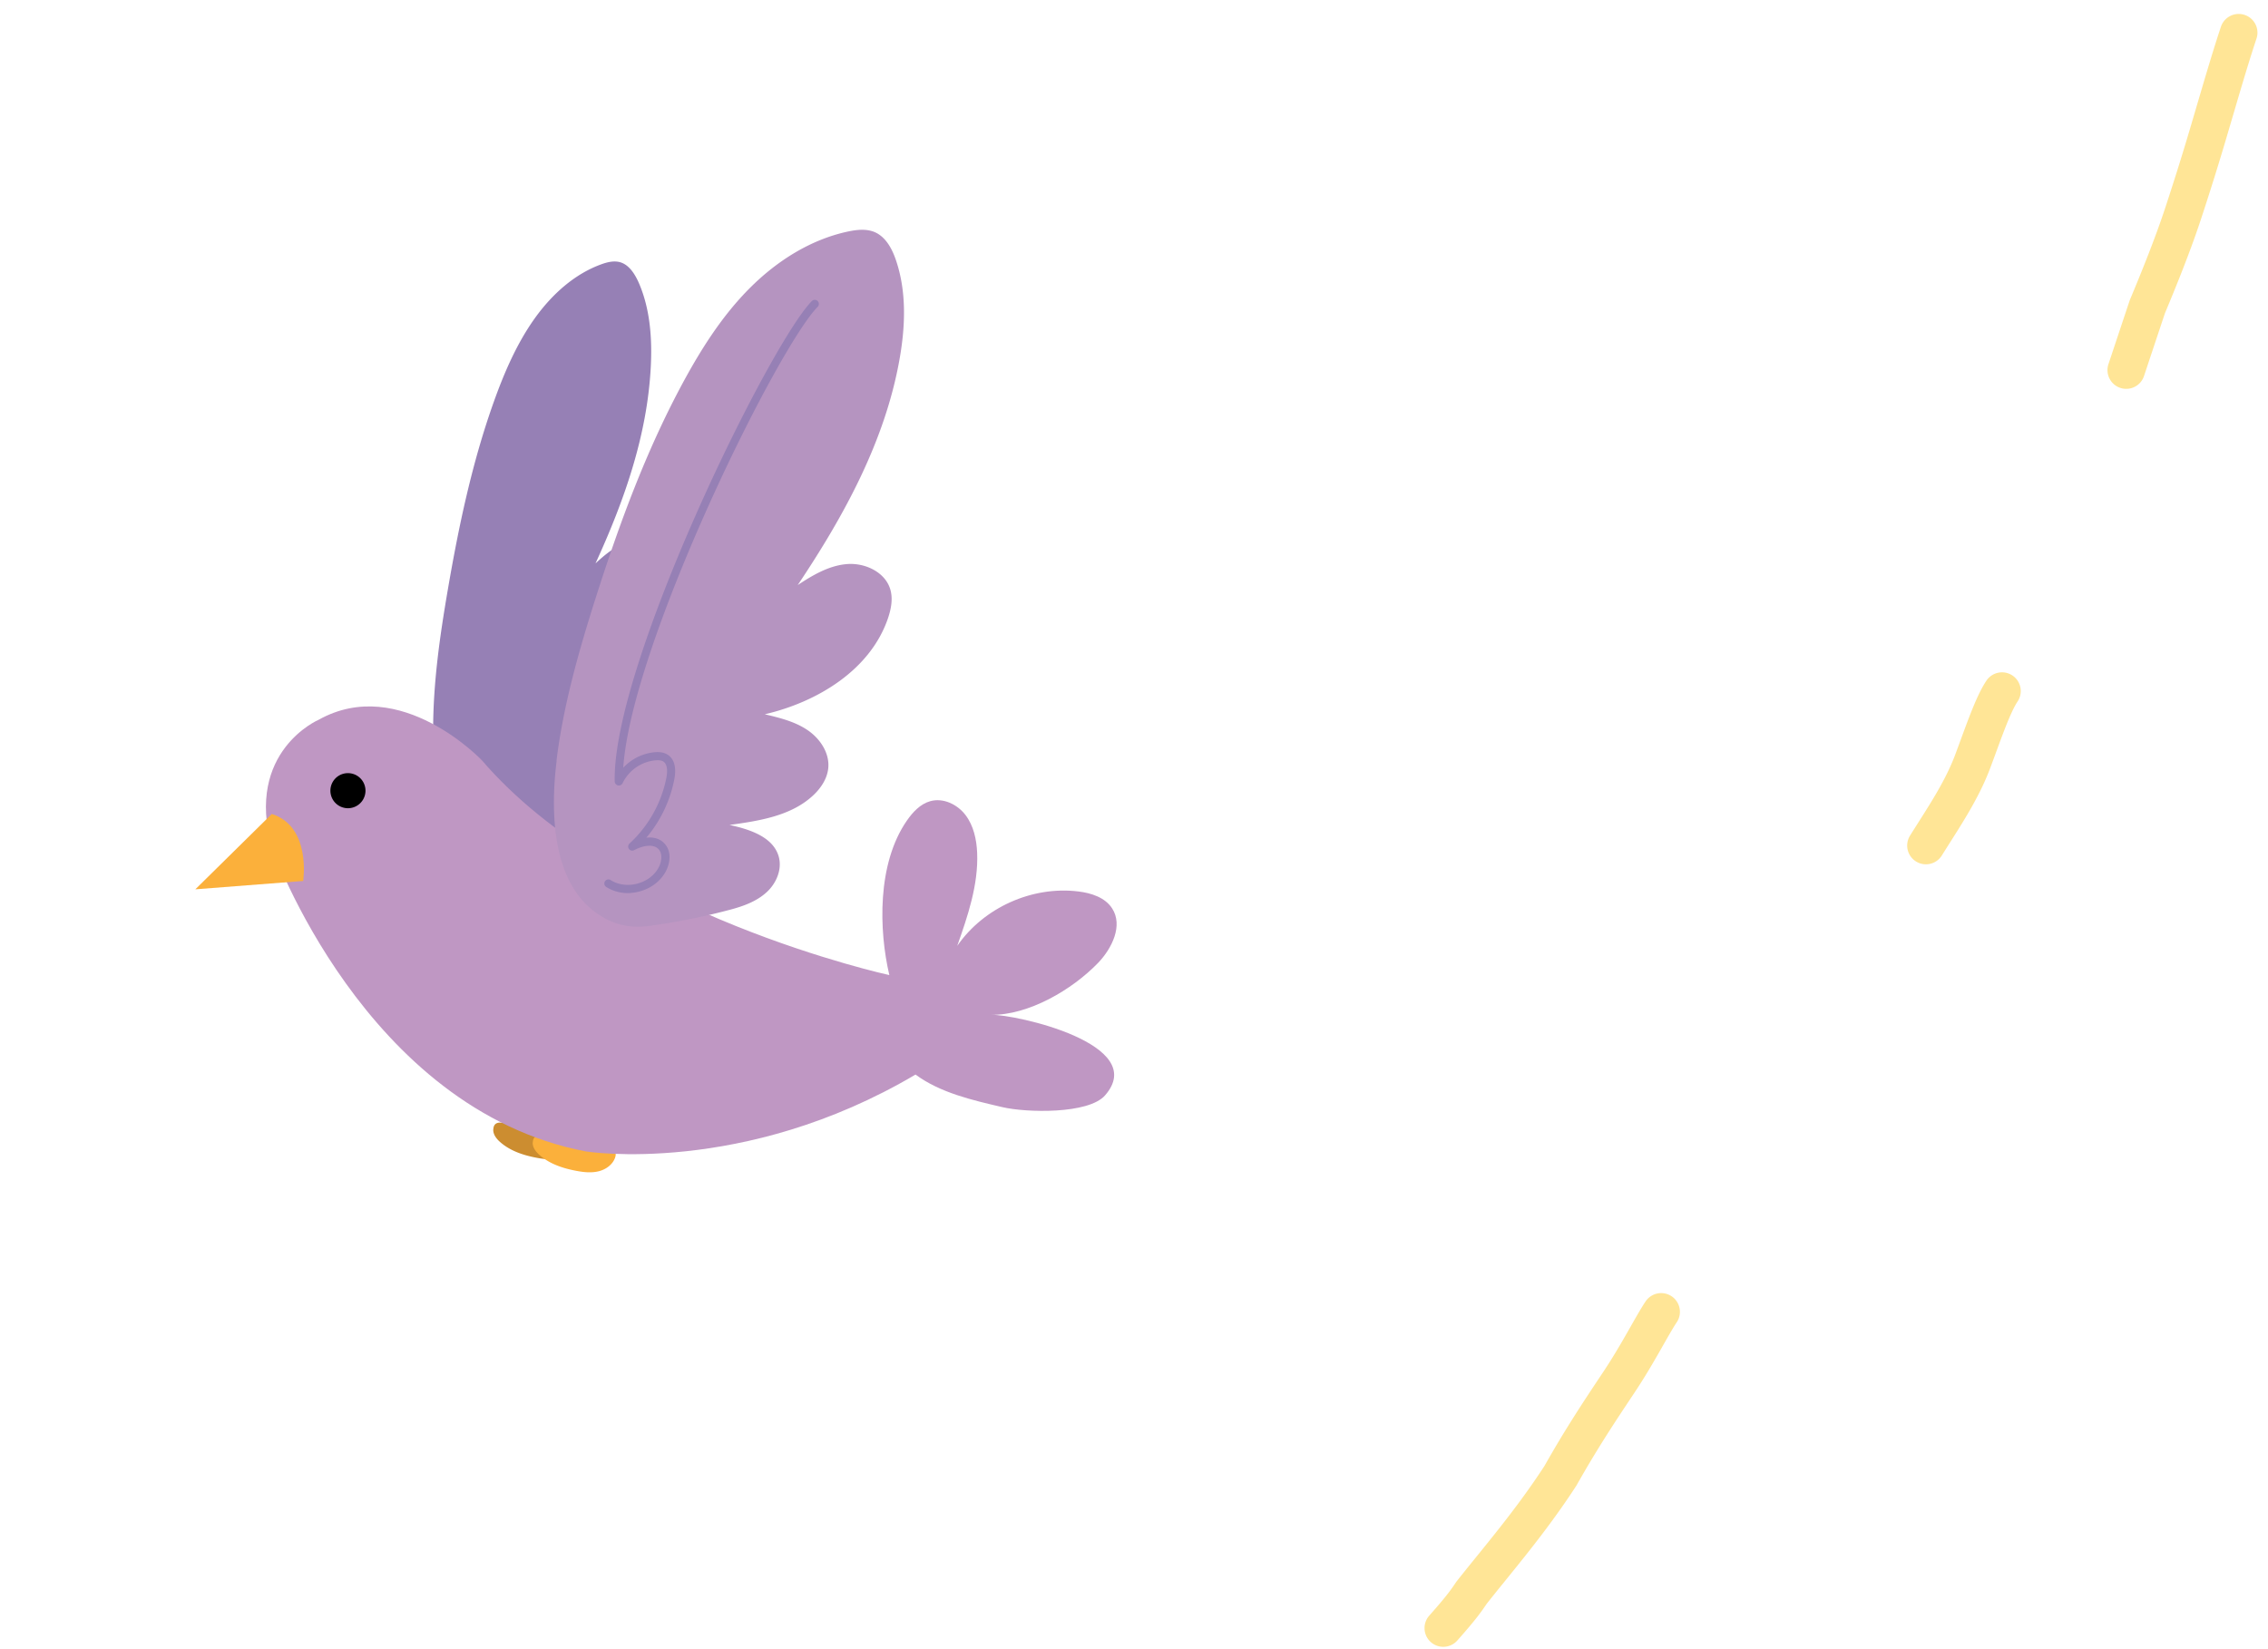 <svg xmlns="http://www.w3.org/2000/svg" width="121" height="88" fill="none" viewBox="0 0 121 88">
  <path fill="#CC8D30" d="M26.315 60.273c-.009.27.18.507.385.682.538.468 1.242.696 1.942.827.394.074.805.118 1.195.022.389-.096.756-.363.879-.744.03-.096.044-.206-.013-.284-.075-.097-.215-.1-.333-.1a7.73 7.73 0 0 1-2.367-.32c-.376-.11-1.658-.91-1.684-.083h-.004Z"/>
  <path fill="#FBB03B" d="M28.42 60.968c-.009.271.18.507.385.682.538.468 1.243.696 1.943.827.393.075.805.118 1.194.022.39-.096.757-.363.88-.744.03-.096.043-.205-.014-.284-.074-.096-.214-.1-.332-.1a7.729 7.729 0 0 1-2.367-.32c-.376-.11-1.658-.91-1.684-.083h-.005Z"/>
  <path fill="#9680B5" d="M23.108 38.875c.009-2.48.359-4.93.774-7.354.587-3.434 1.308-6.847 2.463-10.08.56-1.57 1.23-3.11 2.166-4.428.936-1.317 2.157-2.406 3.592-2.918.341-.122.713-.205 1.054-.079.447.167.744.652.95 1.138.582 1.374.691 2.931.612 4.432-.192 3.71-1.452 7.21-2.949 10.478.547-.508 1.142-1.002 1.842-1.137.7-.136 1.536.2 1.816.958.149.402.123.853.044 1.273-.442 2.375-2.367 4.033-4.397 4.803.6.097 1.212.202 1.746.53.533.328.984.936.993 1.619.008.477-.202.923-.473 1.282-.77 1.001-1.995 1.351-3.146 1.653.814.114 1.781.355 2.083 1.216.193.543.026 1.177-.302 1.615-.328.437-.8.704-1.277.906a22.141 22.141 0 0 1-3.203 1.093c-.722.188-1.395.096-2.109-.358-1.938-1.239-2.292-4.428-2.283-6.633l.004-.009Z"/>
  <path fill="#BF97C3" d="M48.847 57.337c-9.214 5.447-17.592 4.104-17.592 4.104-11.813-2.262-16.756-16.253-16.756-16.253-1.427-5.11 2.511-6.786 2.511-6.786 4.357-2.428 8.71 2.179 8.71 2.179 7.093 8.264 21.727 11.45 21.727 11.45-.56-2.39-.66-5.942.936-8.243.315-.455.718-.888 1.247-1.037.691-.193 1.448.17 1.881.74.433.568.59 1.303.621 2.016.07 1.702-.498 3.36-1.063 4.966 1.41-2.043 3.995-3.207 6.458-2.905.691.083 1.43.32 1.807.905.586.906 0 2.122-.744 2.901-1.391 1.444-3.719 2.804-5.723 2.778 1.304-.035 8.488 1.562 6.086 4.3-.88 1.003-4.174.928-5.473.626-1.597-.372-3.32-.765-4.637-1.74h.004Z"/>
  <path fill="#FBB03B" d="m14.5 43.434-4.078 4.02 5.753-.446s.446-2.905-1.676-3.574Z"/>
  <path fill="#000" d="M18.563 43.127a.936.936 0 1 0 0-1.872.936.936 0 0 0 0 1.872Z"/>
  <path fill="#B594C0" d="M29.69 40.586c.362-2.935 1.176-5.797 2.069-8.614 1.269-3.995 2.721-7.95 4.72-11.633.976-1.794 2.087-3.531 3.531-4.975 1.444-1.444 3.238-2.585 5.233-3.01.472-.1.984-.157 1.43.035.578.254.91.867 1.116 1.462.586 1.697.516 3.556.201 5.324-.774 4.366-2.962 8.356-5.43 12.044.806-.534 1.672-1.045 2.634-1.12.963-.074 2.035.429 2.306 1.357.144.494.044 1.023-.118 1.513-.928 2.76-3.745 4.485-6.58 5.145.792.188 1.601.385 2.275.84.674.455 1.194 1.23 1.111 2.039-.057.564-.398 1.072-.814 1.457-1.172 1.09-2.87 1.352-4.453 1.57 1.076.232 2.34.64 2.629 1.702.18.67-.127 1.4-.634 1.873-.508.472-1.173.73-1.842.914a34.7 34.7 0 0 1-4.458.901c-.993.136-1.89-.056-2.783-.682-2.432-1.706-2.459-5.526-2.135-8.138l-.009-.004Z"/>
  <path fill="#9680B5" d="M33.495 47.656c-.415 0-.818-.114-1.154-.329a.22.22 0 0 1-.066-.301.22.22 0 0 1 .302-.066c.394.254.914.324 1.422.192.507-.135.923-.45 1.142-.866.157-.302.218-.722 0-.967-.294-.324-.884-.18-1.304.044a.218.218 0 0 1-.25-.354 6.47 6.47 0 0 0 1.965-3.51c.048-.248.092-.695-.158-.861-.092-.061-.232-.083-.428-.066a2.172 2.172 0 0 0-1.75 1.217.22.22 0 0 1-.245.122.224.224 0 0 1-.175-.21c-.14-6.252 8.26-23.34 10.517-25.637a.217.217 0 0 1 .31 0 .217.217 0 0 1 0 .31c-2.148 2.183-9.922 17.916-10.372 24.592a2.638 2.638 0 0 1 1.67-.827c.294-.026.526.018.705.136.35.227.468.682.35 1.308a6.863 6.863 0 0 1-1.492 3.115c.368-.04.727.04.98.328.385.429.276 1.054.062 1.461-.276.525-.792.923-1.422 1.085a2.52 2.52 0 0 1-.617.084h.008Z"/>
  <path stroke="#FFE596" stroke-linecap="round" stroke-width="2" d="M119.437 1.744c-.5 1.502-.999 3.246-1.5 4.937a143.819 143.819 0 0 1-1.5 4.813c-.537 1.614-1.246 3.373-1.875 4.875l-.75 2.25-.376 1.13m-6.627 17.126c-.498.746-.997 2.242-1.56 3.744-.599 1.6-1.56 2.999-2.499 4.5M88.625 70c-.499.746-1.245 2.243-2.246 3.744-1.001 1.502-1.999 2.999-3.124 4.997-1.627 2.505-3.367 4.497-4.751 6.254-.252.376-.499.748-1.504 1.88"/>
</svg>